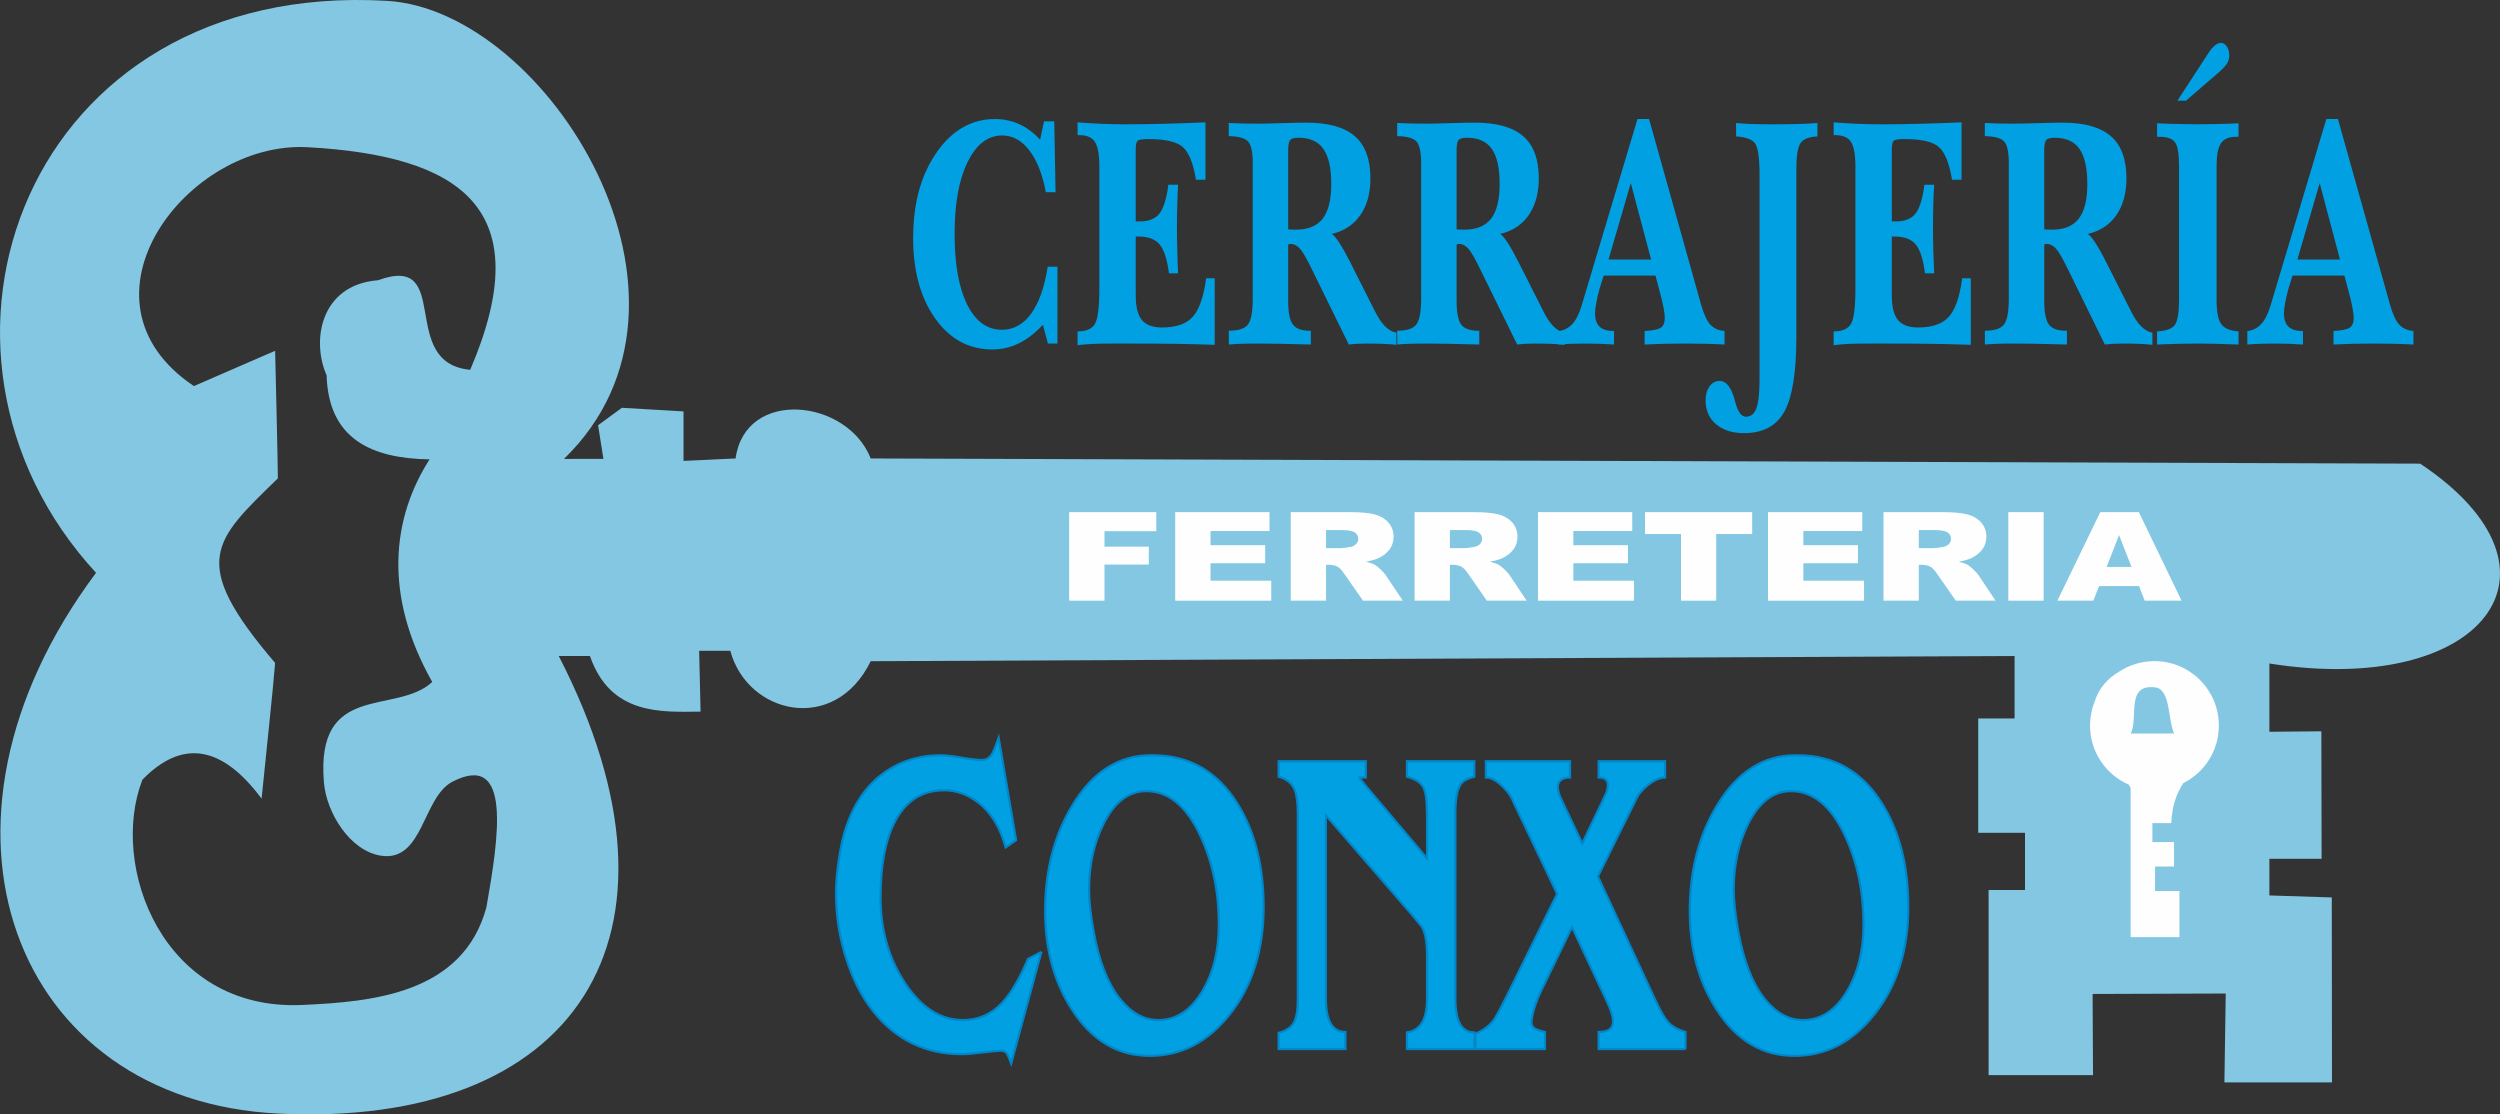 <?xml version="1.0" encoding="UTF-8"?>
<!DOCTYPE svg PUBLIC "-//W3C//DTD SVG 1.1//EN" "http://www.w3.org/Graphics/SVG/1.1/DTD/svg11.dtd">
<!-- Creator: CorelDRAW X8 -->
<svg xmlns="http://www.w3.org/2000/svg" xml:space="preserve" width="86.391mm" height="38.509mm" version="1.1" style="shape-rendering:geometricPrecision; text-rendering:geometricPrecision; image-rendering:optimizeQuality; fill-rule:evenodd; clip-rule:evenodd"
viewBox="0 0 49149 21908"
 xmlns:xlink="http://www.w3.org/1999/xlink">
 <rect x="0" y="0" width="49149" height="21908" fill="#333333" stroke="none"/>
 <defs>
  <style type="text/css">
   <![CDATA[
    .str0 {stroke:#0087CA;stroke-width:43.351}
    .fil4 {fill:none;fill-rule:nonzero}
    .fil1 {fill:#FEFEFE}
    .fil0 {fill:#83C7E2}
    .fil2 {fill:#FEFEFE;fill-rule:nonzero}
    .fil3 {fill:#00A0E3;fill-rule:nonzero}
   ]]>
  </style>
 </defs>
 <g id="Capa_x0020_1">
  <path class="fil0" d="M11087 9022c3237,-3135 -327,-8819 -3475,-9005 -7114,-420 -9745,6883 -5724,11244 -3714,4975 -1614,10372 3577,10631 5802,290 8382,-3441 5520,-8995 204,0 409,0 613,0 406,1165 1397,1102 2175,1093l-28 -1195 613 0c333,1246 2051,1655 2760,204l22488 -102 0 1227 -715 0 0 2248 920 0 0 1125 -716 0 0 3640 2053 0 -8 -1596 2617 -9 -26 1747 2115 0 -4 -3636 -1227 -39 0 -720 1027 0 -5 -2507 -1022 9 0 -1342c4184,664 6130,-1819 2965,-3929l-30462 -102c-460,-1174 -2464,-1388 -2657,0l-1023 48 0 -973 -1212 -71 -468 343 105 661 -776 1zm-5678 -2126l-1597 694c-2521,-1690 -135,-4828 2237,-4696 2993,167 4562,1192 3195,4376 -1440,-133 -322,-2302 -1811,-1761 -1136,89 -1314,1192 -1012,1868 36,1245 870,1636 2024,1654 -728,1138 -923,2650 53,4376 -710,658 -2297,-18 -2130,1974 51,606 516,1346 1118,1441 839,132 819,-1150 1410,-1455 1171,-602 910,1092 667,2469 -461,1707 -2256,1859 -3621,1921 -2751,124 -3799,-2740 -3142,-4429 781,-801 1562,-676 2343,373 89,-889 216,-2057 266,-2668 -1707,-1998 -1216,-2392 54,-3629 0,-266 -54,-2508 -54,-2508z"/>
  <path class="fil1" d="M41888 14421l853 -1c-125,-284 -65,-869 -373,-907 -586,-71 -320,605 -480,908zm-223 -1219c-225,130 -407,331 -486,593 -58,145 -90,303 -90,469 0,519 313,966 761,1161 13,21 26,41 38,63l0 2935 959 0 0 -907 -479 0 0 -481 373 0 0 -480 -426 0 0 -373 372 0c13,-348 109,-592 236,-786 415,-208 699,-637 699,-1132 0,-700 -567,-1267 -1266,-1267 -255,0 -492,76 -691,205z"/>
  <polygon class="fil2" points="21019,10068 22732,10068 22732,10443 21714,10443 21714,10747 22585,10747 22585,11099 21714,11099 21714,11809 21019,11809 "/>
  <polygon id="1" class="fil2" points="23104,10068 24958,10068 24958,10440 23799,10440 23799,10718 24873,10718 24873,11073 23799,11073 23799,11416 24992,11416 24992,11809 23104,11809 "/>
  <path id="2" class="fil2" d="M25375 11809l0 -1741 1154 0c214,0 378,15 491,43 113,29 204,82 273,159 70,77 104,172 104,283 0,96 -26,180 -80,250 -52,70 -125,127 -219,171 -59,27 -140,50 -243,69 83,21 142,42 180,64 25,14 62,45 111,91 48,47 80,83 96,108l337 503 -783 0 -370 -531c-47,-68 -89,-113 -125,-134 -50,-26 -107,-40 -170,-40l-61 0 0 705 -695 0zm695 -1033l293 0c31,0 92,-8 183,-24 46,-7 84,-25 112,-55 30,-29 44,-63 44,-101 0,-56 -23,-100 -69,-130 -46,-30 -132,-45 -259,-45l-304 0 0 355z"/>
  <path id="3" class="fil2" d="M27810 11809l0 -1741 1154 0c214,0 378,15 491,43 113,29 204,82 274,159 69,77 104,172 104,283 0,96 -27,180 -80,250 -53,70 -126,127 -219,171 -59,27 -141,50 -244,69 83,21 143,42 180,64 25,14 63,45 111,91 48,47 80,83 96,108l337 503 -783 0 -369 -531c-47,-68 -89,-113 -126,-134 -50,-26 -107,-40 -170,-40l-61 0 0 705 -695 0zm695 -1033l293 0c31,0 93,-8 183,-24 46,-7 84,-25 113,-55 29,-29 43,-63 43,-101 0,-56 -22,-100 -68,-130 -46,-30 -132,-45 -259,-45l-305 0 0 355z"/>
  <polygon id="4" class="fil2" points="30236,10068 32089,10068 32089,10440 30931,10440 30931,10718 32005,10718 32005,11073 30931,11073 30931,11416 32124,11416 32124,11809 30236,11809 "/>
  <polygon id="5" class="fil2" points="32340,10068 34447,10068 34447,10499 33740,10499 33740,11809 33048,11809 33048,10499 32340,10499 "/>
  <polygon id="6" class="fil2" points="34758,10068 36611,10068 36611,10440 35453,10440 35453,10718 36527,10718 36527,11073 35453,11073 35453,11416 36646,11416 36646,11809 34758,11809 "/>
  <path id="7" class="fil2" d="M37028 11809l0 -1741 1154 0c214,0 378,15 491,43 113,29 204,82 274,159 69,77 104,172 104,283 0,96 -27,180 -80,250 -53,70 -126,127 -219,171 -59,27 -141,50 -243,69 82,21 142,42 180,64 25,14 62,45 110,91 48,47 81,83 97,108l336 503 -782 0 -370 -531c-47,-68 -89,-113 -126,-134 -50,-26 -107,-40 -170,-40l-61 0 0 705 -695 0zm695 -1033l293 0c31,0 93,-8 184,-24 46,-7 83,-25 112,-55 29,-29 44,-63 44,-101 0,-56 -23,-100 -69,-130 -46,-30 -132,-45 -259,-45l-305 0 0 355z"/>
  <polygon id="8" class="fil2" points="39482,10068 40177,10068 40177,11809 39482,11809 "/>
  <path id="9" class="fil2" d="M42052 11522l-785 0 -113 287 -707 0 844 -1741 758 0 840 1741 -725 0 -112 -287zm-147 -376l-245 -626 -245 626 490 0z"/>
  <path class="fil3" d="M20473 18714l-594 2194c-49,-135 -84,-209 -105,-223 -22,-13 -42,-23 -62,-28 -88,0 -219,11 -397,33 -178,23 -312,34 -402,34 -718,0 -1301,-282 -1749,-846 -227,-287 -406,-639 -535,-1056 -129,-410 -193,-832 -193,-1265 0,-169 15,-361 44,-576 31,-227 67,-415 108,-565 143,-512 383,-902 719,-1168 335,-266 732,-399 1189,-399 91,0 227,15 407,46 181,31 316,46 406,46 86,0 155,-47 208,-141 18,-35 58,-133 116,-295l343 2012 -205 142c-107,-395 -288,-690 -543,-885 -207,-158 -428,-238 -666,-238 -431,0 -754,204 -967,613 -189,364 -284,861 -284,1491 0,633 157,1189 470,1669 322,496 706,745 1153,745 295,0 549,-109 758,-329 174,-180 347,-470 518,-873l263 -138z"/>
  <path id="1" class="fil3" d="M24842 17833c0,850 -224,1556 -670,2114 -430,541 -953,810 -1569,810 -624,0 -1132,-298 -1521,-896 -356,-545 -535,-1196 -535,-1952 0,-804 183,-1503 547,-2095 395,-644 905,-965 1526,-965l50 0c709,0 1262,317 1658,950 342,547 514,1225 514,2034zm-880 343c0,-644 -121,-1225 -363,-1743 -272,-587 -628,-880 -1064,-880 -341,0 -619,209 -833,630 -195,381 -292,819 -292,1309 0,213 29,486 90,818 105,584 278,1026 518,1326 222,278 473,418 753,418 356,0 645,-193 872,-577 213,-361 319,-794 319,-1301z"/>
  <path id="2" class="fil3" d="M28984 20623l-1324 0 0 -326c263,-39 395,-257 395,-656l0 -829c0,-295 -36,-495 -109,-601 -47,-57 -113,-137 -196,-237l-1684 -1947 0 3606c0,436 128,655 384,655l0 335 -1312 0 0 -318c144,-36 244,-105 301,-205 51,-95 76,-249 76,-459l0 -3619c0,-225 -20,-387 -59,-487 -52,-134 -159,-222 -318,-266l0 -303 1713 0 0 319 -125 0c6,17 25,43 58,82 18,24 40,53 68,85l1203 1424 0 -855c0,-286 -27,-472 -82,-560 -55,-87 -159,-151 -313,-192l0 -303 1324 0 0 303c-135,33 -225,83 -269,151 -69,104 -103,288 -103,552l0 3669c0,438 124,656 372,656l0 326z"/>
  <path id="3" class="fil3" d="M33136 20623l-1707 0 0 -335c188,0 282,-67 282,-201 0,-98 -38,-226 -114,-387l-692 -1475 -589 1217c-125,254 -195,473 -210,658 4,53 24,92 60,116 37,23 106,49 208,72l0 335 -1365 0 0 -303c151,-61 272,-152 359,-269 45,-63 129,-218 252,-465l993 -2013 -854 -1795c-37,-104 -107,-207 -211,-310 -122,-122 -234,-183 -336,-183l0 -319 1654 0 0 319c-150,0 -231,61 -243,184 10,87 31,165 65,232l418 881 463 -970c27,-58 40,-119 40,-185 0,-95 -60,-142 -180,-142l0 -319 1306 0 0 319c-106,0 -223,53 -350,159 -98,82 -166,159 -202,233l-769 1553 1152 2479c92,192 169,322 232,388 78,85 191,149 338,191l0 335z"/>
  <path id="4" class="fil3" d="M37516 17833c0,850 -224,1556 -670,2114 -430,541 -953,810 -1569,810 -624,0 -1132,-298 -1521,-896 -356,-545 -535,-1196 -535,-1952 0,-804 183,-1503 547,-2095 395,-644 905,-965 1526,-965l50 0c709,0 1262,317 1658,950 342,547 514,1225 514,2034zm-880 343c0,-644 -121,-1225 -363,-1743 -272,-587 -628,-880 -1064,-880 -341,0 -619,209 -833,630 -195,381 -292,819 -292,1309 0,213 29,486 90,818 105,584 278,1026 518,1326 222,278 473,418 753,418 356,0 645,-193 872,-577 213,-361 319,-794 319,-1301z"/>
  <path id="5" class="fil4 str0" d="M20473 18714l-594 2194c-49,-135 -84,-209 -105,-223 -22,-13 -42,-23 -62,-28 -88,0 -219,11 -397,33 -178,23 -312,34 -402,34 -718,0 -1301,-282 -1749,-846 -227,-287 -406,-639 -535,-1056 -129,-410 -193,-832 -193,-1265 0,-169 15,-361 44,-576 31,-227 67,-415 108,-565 143,-512 383,-902 719,-1168 335,-266 732,-399 1189,-399 91,0 227,15 407,46 181,31 316,46 406,46 86,0 155,-47 208,-141 18,-35 58,-133 116,-295l343 2012 -205 142c-107,-395 -288,-690 -543,-885 -207,-158 -428,-238 -666,-238 -431,0 -754,204 -967,613 -189,364 -284,861 -284,1491 0,633 157,1189 470,1669 322,496 706,745 1153,745 295,0 549,-109 758,-329 174,-180 347,-470 518,-873l263 -138z"/>
  <path id="6" class="fil4 str0" d="M24842 17833c0,850 -224,1556 -670,2114 -430,541 -953,810 -1569,810 -624,0 -1132,-298 -1521,-896 -356,-545 -535,-1196 -535,-1952 0,-804 183,-1503 547,-2095 395,-644 905,-965 1526,-965l50 0c709,0 1262,317 1658,950 342,547 514,1225 514,2034zm-880 343c0,-644 -121,-1225 -363,-1743 -272,-587 -628,-880 -1064,-880 -341,0 -619,209 -833,630 -195,381 -292,819 -292,1309 0,213 29,486 90,818 105,584 278,1026 518,1326 222,278 473,418 753,418 356,0 645,-193 872,-577 213,-361 319,-794 319,-1301z"/>
  <path id="7" class="fil4 str0" d="M28984 20623l-1324 0 0 -326c263,-39 395,-257 395,-656l0 -829c0,-295 -36,-495 -109,-601 -47,-57 -113,-137 -196,-237l-1684 -1947 0 3606c0,436 128,655 384,655l0 335 -1312 0 0 -318c144,-36 244,-105 301,-205 51,-95 76,-249 76,-459l0 -3619c0,-225 -20,-387 -59,-487 -52,-134 -159,-222 -318,-266l0 -303 1713 0 0 319 -125 0c6,17 25,43 58,82 18,24 40,53 68,85l1203 1424 0 -855c0,-286 -27,-472 -82,-560 -55,-87 -159,-151 -313,-192l0 -303 1324 0 0 303c-135,33 -225,83 -269,151 -69,104 -103,288 -103,552l0 3669c0,438 124,656 372,656l0 326z"/>
  <path id="8" class="fil4 str0" d="M33136 20623l-1707 0 0 -335c188,0 282,-67 282,-201 0,-98 -38,-226 -114,-387l-692 -1475 -589 1217c-125,254 -195,473 -210,658 4,53 24,92 60,116 37,23 106,49 208,72l0 335 -1365 0 0 -303c151,-61 272,-152 359,-269 45,-63 129,-218 252,-465l993 -2013 -854 -1795c-37,-104 -107,-207 -211,-310 -122,-122 -234,-183 -336,-183l0 -319 1654 0 0 319c-150,0 -231,61 -243,184 10,87 31,165 65,232l418 881 463 -970c27,-58 40,-119 40,-185 0,-95 -60,-142 -180,-142l0 -319 1306 0 0 319c-106,0 -223,53 -350,159 -98,82 -166,159 -202,233l-769 1553 1152 2479c92,192 169,322 232,388 78,85 191,149 338,191l0 335z"/>
  <path id="9" class="fil4 str0" d="M37516 17833c0,850 -224,1556 -670,2114 -430,541 -953,810 -1569,810 -624,0 -1132,-298 -1521,-896 -356,-545 -535,-1196 -535,-1952 0,-804 183,-1503 547,-2095 395,-644 905,-965 1526,-965l50 0c709,0 1262,317 1658,950 342,547 514,1225 514,2034zm-880 343c0,-644 -121,-1225 -363,-1743 -272,-587 -628,-880 -1064,-880 -341,0 -619,209 -833,630 -195,381 -292,819 -292,1309 0,213 29,486 90,818 105,584 278,1026 518,1326 222,278 473,418 753,418 356,0 645,-193 872,-577 213,-361 319,-794 319,-1301z"/>
  <path class="fil3" d="M20598 5244l191 0 0 1510 -187 0 -99 -369c-155,165 -314,288 -477,367 -162,78 -335,118 -517,118 -461,0 -836,-203 -1124,-610 -289,-406 -433,-933 -433,-1583 0,-276 25,-534 76,-771 50,-238 127,-454 229,-650 159,-302 347,-530 565,-684 220,-154 464,-232 734,-232 173,0 334,34 481,100 148,68 285,169 411,305l77 -360 201 0 26 1393 -191 0c-67,-353 -175,-627 -325,-822 -151,-195 -328,-293 -531,-293 -285,0 -512,174 -682,522 -171,347 -256,818 -256,1413 0,594 82,1058 247,1388 164,331 391,497 682,497 231,0 423,-106 576,-318 153,-210 262,-518 326,-921z"/>
  <path id="1" class="fil3" d="M21185 6786l0 -271c171,0 285,-50 342,-150 57,-100 86,-331 86,-694l0 -2389c0,-236 -29,-399 -86,-490 -57,-90 -159,-135 -306,-135l-36 0 0 -252c160,13 318,22 473,29 155,6 309,10 461,10 232,0 481,-4 746,-10 267,-7 544,-16 834,-29l0 1129 -187 0c-50,-313 -134,-525 -249,-635 -116,-110 -343,-165 -682,-165 -118,0 -190,11 -215,33 -25,22 -38,78 -38,168l0 1418 78 0c177,0 306,-51 388,-154 82,-104 140,-293 176,-568l191 0c-7,119 -13,247 -16,383 -4,135 -7,289 -7,461 0,149 3,298 7,446 3,148 9,298 16,452l-180 0c-34,-270 -94,-458 -180,-564 -87,-106 -225,-159 -415,-159l-58 0 0 1156c0,224 40,385 120,484 80,98 213,148 398,148 278,0 480,-71 606,-214 126,-142 212,-394 260,-754l169 0 0 1309c-236,-8 -475,-15 -719,-19 -243,-4 -559,-6 -947,-6l-269 0c-212,0 -370,2 -475,7 -105,6 -200,14 -286,25z"/>
  <path id="2" class="fil3" d="M25325 4508c17,2 38,3 60,5 22,1 53,2 93,2 239,0 414,-72 526,-217 112,-146 168,-371 168,-679 0,-315 -52,-545 -155,-692 -102,-146 -265,-219 -488,-219 -86,0 -141,16 -166,47 -25,32 -38,100 -38,206l0 1547zm-1166 2265l-2 -271c189,0 315,-41 377,-123 63,-82 94,-250 94,-505l0 -2668c0,-215 -30,-356 -90,-424 -61,-66 -187,-102 -381,-106l0 -258c83,4 167,7 253,9 85,3 199,4 341,4 94,0 244,-4 451,-10 208,-7 370,-10 485,-10 429,0 745,90 949,267 204,177 306,454 306,830 0,291 -66,530 -199,721 -132,190 -319,314 -562,370 78,46 197,230 361,550 19,38 34,67 44,88l442 877c65,130 131,231 202,301 71,71 144,112 222,125l0 239c-66,-8 -149,-15 -251,-19 -102,-4 -212,-6 -332,-6 -59,0 -119,1 -177,4 -59,3 -117,9 -175,15l-732 -1491c-102,-209 -179,-341 -234,-399 -54,-59 -114,-88 -181,-88 -5,0 -12,3 -21,6 -10,3 -18,4 -24,4l0 1110c0,226 30,380 90,462 59,83 170,125 334,125l22 0 0 271c-253,-6 -465,-12 -633,-15 -169,-3 -294,-4 -378,-4 -149,0 -268,1 -355,4 -86,3 -168,9 -246,15z"/>
  <path id="3" class="fil3" d="M28636 4508c17,2 37,3 59,5 23,1 54,2 94,2 239,0 413,-72 526,-217 111,-146 168,-371 168,-679 0,-315 -52,-545 -155,-692 -103,-146 -266,-219 -488,-219 -86,0 -141,16 -167,47 -25,32 -37,100 -37,206l0 1547zm-1166 2265l-2 -271c189,0 314,-41 377,-123 63,-82 94,-250 94,-505l0 -2668c0,-215 -31,-356 -91,-424 -60,-66 -187,-102 -380,-106l0 -258c82,4 166,7 252,9 85,3 199,4 342,4 93,0 243,-4 451,-10 207,-7 369,-10 485,-10 428,0 744,90 948,267 204,177 306,454 306,830 0,291 -66,530 -198,721 -132,190 -320,314 -562,370 77,46 197,230 360,550 19,38 34,67 44,88l443 877c64,130 131,231 201,301 71,71 145,112 222,125l0 239c-65,-8 -149,-15 -250,-19 -102,-4 -213,-6 -333,-6 -59,0 -118,1 -177,4 -59,3 -116,9 -175,15l-732 -1491c-101,-209 -179,-341 -233,-399 -54,-59 -115,-88 -182,-88 -4,0 -11,3 -21,6 -10,3 -17,4 -23,4l0 1110c0,226 29,380 89,462 59,83 171,125 335,125l22 0 0 271c-254,-6 -465,-12 -634,-15 -168,-3 -294,-4 -377,-4 -150,0 -268,1 -355,4 -87,3 -169,9 -246,15z"/>
  <path id="4" class="fil3" d="M30639 6773l0 -265c109,-12 199,-59 273,-138 73,-80 134,-202 183,-366l1097 -3664 228 0 1023 3651c54,187 114,317 180,390 67,73 161,115 281,127l0 265c-132,-6 -264,-12 -396,-15 -132,-3 -263,-4 -392,-4 -129,0 -258,1 -388,4 -129,3 -261,9 -395,15l0 -265c165,-10 272,-33 322,-68 49,-37 74,-99 74,-190 0,-48 -8,-116 -25,-203 -16,-87 -38,-183 -67,-286l-91 -343 -1019 0 -78 252c-27,92 -49,184 -65,273 -18,89 -26,160 -26,213 0,121 30,211 91,268 61,57 155,84 282,84l0 265c-96,-6 -191,-12 -284,-15 -94,-3 -185,-4 -276,-4 -88,0 -176,1 -265,4 -89,3 -178,9 -267,15zm984 -1671l837 0 -399 -1502 -438 1502z"/>
  <path id="5" class="fil3" d="M34592 7458l0 -4023c0,-331 -30,-538 -88,-617 -60,-80 -183,-125 -372,-136l-2 -264c83,8 175,15 276,19 102,4 261,7 476,7 190,0 353,-3 491,-7 137,-4 256,-11 357,-19l0 264c-165,7 -275,50 -331,129 -55,80 -83,246 -83,495l0 3307c0,701 -78,1193 -235,1477 -156,283 -421,425 -794,425 -230,0 -413,-59 -551,-176 -137,-117 -205,-273 -205,-469 0,-111 26,-202 77,-273 52,-72 118,-108 200,-108 65,0 122,31 170,93 50,62 91,156 125,280 3,11 7,25 11,41 50,193 121,289 210,289 97,0 165,-55 206,-166 41,-111 62,-300 62,-568z"/>
  <path id="6" class="fil3" d="M36049 6786l0 -271c171,0 284,-50 342,-150 57,-100 86,-331 86,-694l0 -2389c0,-236 -29,-399 -86,-490 -58,-90 -159,-135 -306,-135l-36 0 0 -252c160,13 318,22 473,29 155,6 309,10 461,10 232,0 481,-4 746,-10 267,-7 544,-16 834,-29l0 1129 -187 0c-50,-313 -134,-525 -249,-635 -116,-110 -343,-165 -682,-165 -118,0 -190,11 -215,33 -25,22 -38,78 -38,168l0 1418 78 0c177,0 306,-51 388,-154 82,-104 140,-293 176,-568l191 0c-7,119 -13,247 -17,383 -3,135 -6,289 -6,461 0,149 3,298 6,446 4,148 10,298 17,452l-180 0c-34,-270 -95,-458 -180,-564 -87,-106 -225,-159 -415,-159l-58 0 0 1156c0,224 40,385 120,484 80,98 213,148 398,148 278,0 480,-71 606,-214 126,-142 212,-394 260,-754l169 0 0 1309c-236,-8 -475,-15 -719,-19 -243,-4 -559,-6 -947,-6l-269 0c-212,0 -370,2 -475,7 -105,6 -200,14 -286,25z"/>
  <path id="7" class="fil3" d="M40189 4508c17,2 38,3 60,5 22,1 53,2 93,2 239,0 414,-72 526,-217 112,-146 168,-371 168,-679 0,-315 -52,-545 -155,-692 -102,-146 -266,-219 -488,-219 -86,0 -141,16 -166,47 -25,32 -38,100 -38,206l0 1547zm-1166 2265l-2 -271c189,0 315,-41 377,-123 63,-82 94,-250 94,-505l0 -2668c0,-215 -30,-356 -90,-424 -61,-66 -188,-102 -381,-106l0 -258c83,4 167,7 253,9 85,3 198,4 341,4 94,0 244,-4 451,-10 208,-7 370,-10 485,-10 429,0 744,90 949,267 204,177 305,454 305,830 0,291 -66,530 -198,721 -132,190 -319,314 -562,370 77,46 197,230 360,550 19,38 35,67 44,88l443 877c65,130 131,231 202,301 70,71 144,112 221,125l0 239c-65,-8 -148,-15 -250,-19 -102,-4 -212,-6 -332,-6 -60,0 -119,1 -177,4 -59,3 -117,9 -176,15l-731 -1491c-102,-209 -179,-341 -234,-399 -54,-59 -115,-88 -181,-88 -5,0 -12,3 -22,6 -9,3 -17,4 -23,4l0 1110c0,226 30,380 89,462 60,83 171,125 335,125l22 0 0 271c-253,-6 -465,-12 -634,-15 -168,-3 -293,-4 -377,-4 -149,0 -268,1 -355,4 -86,3 -168,9 -246,15z"/>
  <path id="8" class="fil3" d="M42407 6773l0 -258c177,-9 293,-51 349,-126 55,-75 83,-245 83,-507l0 -2620c0,-238 -26,-393 -79,-465 -52,-72 -155,-108 -307,-108l-46 0 0 -265c148,7 289,11 423,14 134,3 260,6 380,6 124,0 253,-3 387,-6 134,-3 272,-7 412,-14l0 265 -50 0c-139,0 -238,43 -296,128 -57,85 -86,233 -86,445l0 2620c0,239 29,402 89,487 59,85 173,133 343,146l0 258c-182,-6 -340,-12 -474,-15 -134,-3 -243,-4 -325,-4 -111,0 -233,1 -366,4 -135,3 -280,9 -437,15zm400 -4794l613 -941c39,-60 80,-109 123,-143 43,-34 83,-52 120,-52 44,0 83,24 116,72 32,49 48,107 48,174 0,54 -13,104 -38,149 -26,45 -76,100 -148,166l-665 575 -169 0z"/>
  <path id="9" class="fil3" d="M44182 6773l0 -265c109,-12 199,-59 273,-138 74,-80 134,-202 184,-366l1096 -3664 228 0 1024 3651c53,187 114,317 180,390 66,73 161,115 280,127l0 265c-132,-6 -264,-12 -396,-15 -132,-3 -262,-4 -391,-4 -129,0 -258,1 -388,4 -130,3 -262,9 -396,15l0 -265c165,-10 272,-33 322,-68 50,-37 75,-99 75,-190 0,-48 -9,-116 -25,-203 -16,-87 -38,-183 -67,-286l-91 -343 -1020 0 -78 252c-26,92 -48,184 -65,273 -17,89 -26,160 -26,213 0,121 30,211 91,268 61,57 155,84 283,84l0 265c-97,-6 -192,-12 -285,-15 -93,-3 -185,-4 -275,-4 -88,0 -177,1 -265,4 -89,3 -179,9 -268,15zm984 -1671l837 0 -399 -1502 -438 1502z"/>
 </g>
</svg>
